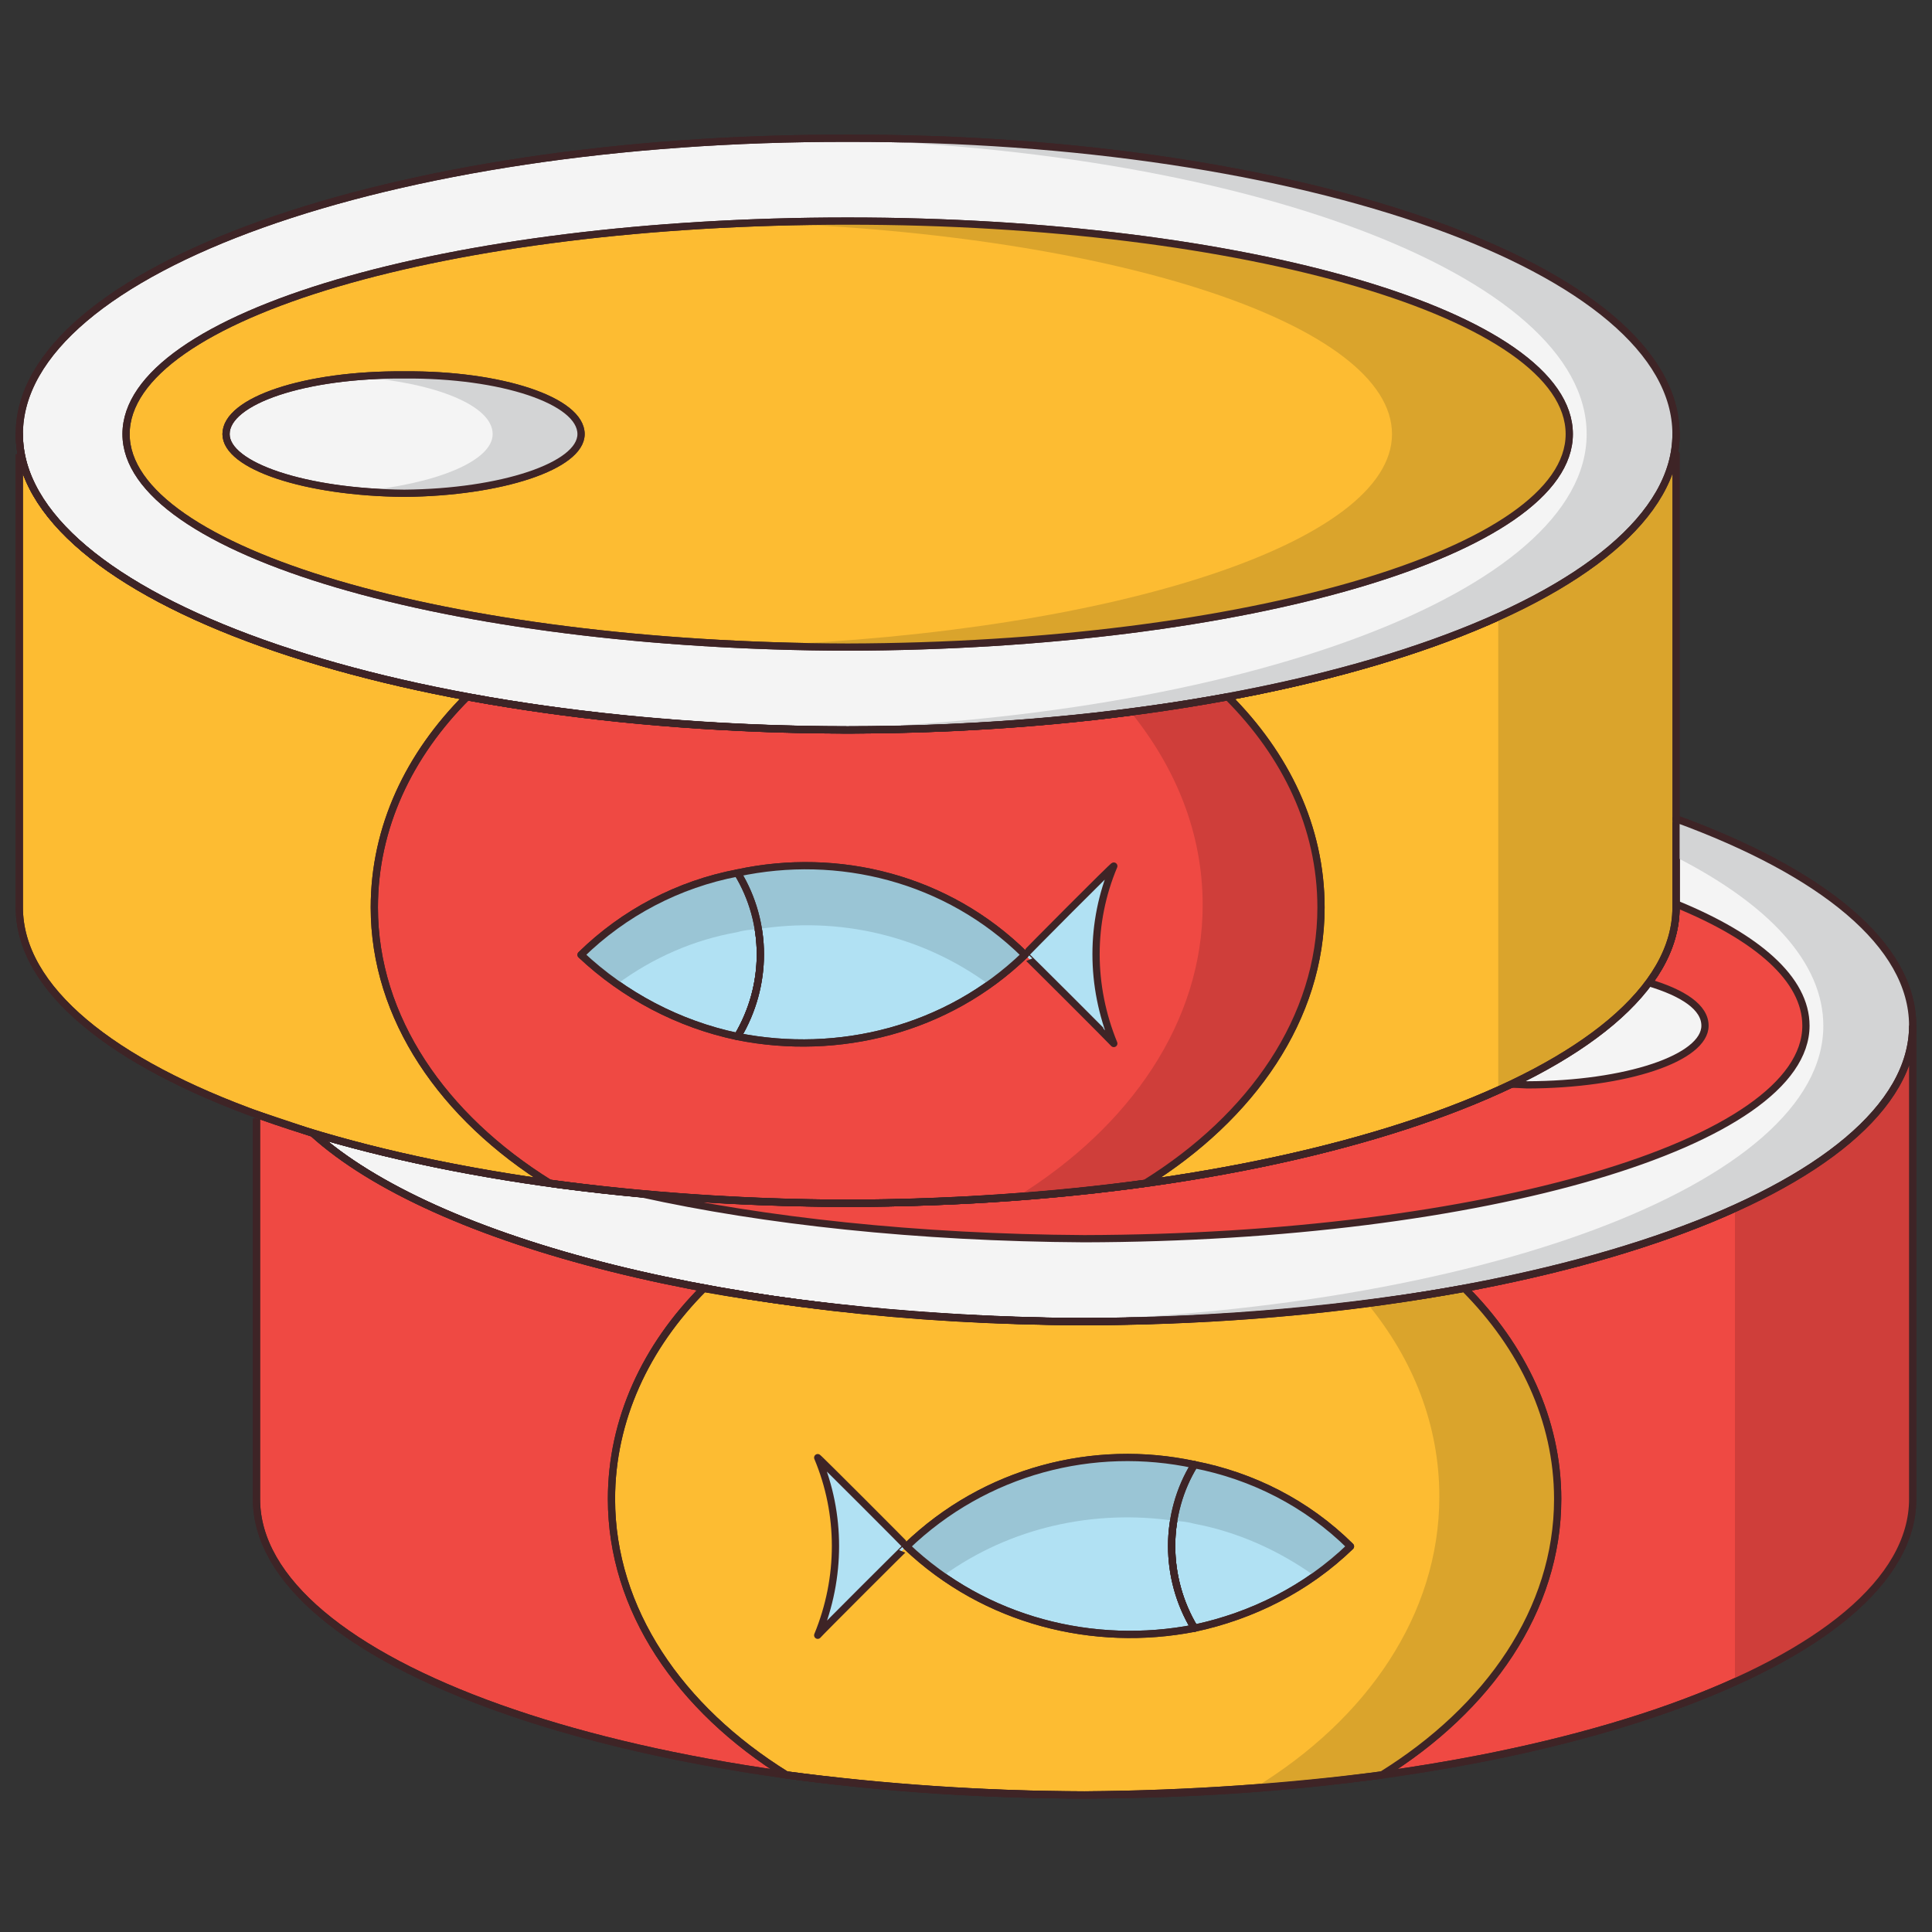 <svg xmlns="http://www.w3.org/2000/svg" version="1.1" xmlns:xlink="http://www.w3.org/1999/xlink" width="100%" height="100%" id="svgWorkerArea" viewBox="0 0 400 400" xmlns:artdraw="https://artdraw.muisca.co" style="background: white;"><rect x="0" y="0" width="400" height="400" fill="#333333" stroke="none"/><defs id="defsdoc"><pattern id="patternBool" x="0" y="0" width="10" height="10" patternUnits="userSpaceOnUse" patternTransform="rotate(35)"><circle cx="5" cy="5" r="4" style="stroke: none;fill: #ff000070;"></circle></pattern></defs><g id="fileImp-707547108" class="cosito"><path id="pathImp-974806936" fill="#F4F4F4" stroke="#3E2426" stroke-linecap="round" stroke-linejoin="round" stroke-miterlimit="10" stroke-width="1.5" class="grouped" d="M347 169.524C347 169.458 347 187.758 347 187.885 347 221.558 270.2 249.058 175.5 249.12 133.2 249.058 94.7 243.558 64.8 234.631 89.8 257.258 151.7 273.458 224.5 273.64 319.2 273.458 396 246.058 396 212.356 396 195.558 377.2 180.558 347 169.524 347 169.458 347 169.458 347 169.524"></path><path id="pathImp-874263671" fill="#EF4943" stroke="#3E2426" stroke-linecap="round" stroke-linejoin="round" stroke-miterlimit="10" stroke-width="1.5" class="grouped" d="M347 187.155C347 187.058 347 187.758 347 187.885 347 221.558 270.2 249.058 175.5 249.12 160.7 249.058 146.5 248.258 132.7 247.136 158.1 252.758 189.8 256.258 224.5 256.46 307.1 256.258 373.9 236.658 373.9 212.356 373.9 202.758 363.9 194.058 347 187.155 347 187.058 347 187.058 347 187.155"></path><path id="pathImp-677506034" fill="#EF4943" stroke="#3E2426" stroke-linecap="round" stroke-linejoin="round" stroke-miterlimit="10" stroke-width="1.5" class="grouped" d="M224.5 273.64C151.7 273.458 89.8 257.258 64.8 234.631 60.8 233.258 56.8 231.958 53.1 230.706 53.1 230.558 53.1 310.158 53.1 310.365 53.1 344.158 129.7 371.458 224.5 371.625 319.2 371.458 396 344.158 396 310.365 396 310.158 396 212.058 396 212.356 396 246.058 319.2 273.458 224.5 273.64 224.5 273.458 224.5 273.458 224.5 273.64"></path><path id="pathImp-884919591" fill="#FDBC32" stroke="#3E2426" stroke-linecap="round" stroke-linejoin="round" stroke-miterlimit="10" stroke-width="1.5" class="grouped" d="M303.2 266.75C315.2 278.758 322.5 293.958 322.5 310.365 322.5 333.258 308.2 353.758 286.1 367.48 267.1 369.958 246.2 371.458 224.5 371.625 204 371.558 183.2 370.158 162.8 367.48 140.7 353.758 126.6 333.258 126.6 310.365 126.6 293.958 133.7 278.758 145.7 266.75 169.3 270.958 196.1 273.458 224.5 273.64 252.8 273.458 279.6 270.958 303.2 266.75 303.2 266.658 303.2 266.658 303.2 266.75M347 89.875C347 123.558 270.2 151.058 175.5 151.125 80.7 151.058 4 123.558 4 89.875 4 89.758 4 187.758 4 187.885 4 221.558 80.7 249.058 175.5 249.12 270.2 249.058 347 221.558 347 187.885 347 187.758 347 89.758 347 89.875 347 89.758 347 89.758 347 89.875"></path><path id="pathImp-274105553" fill="#EF4943" stroke="#3E2426" stroke-linecap="round" stroke-linejoin="round" stroke-miterlimit="10" stroke-width="1.5" class="grouped" d="M96.7 144.265C84.7 156.258 77.5 171.258 77.5 187.885 77.5 210.758 91.7 231.258 113.8 244.989 133.1 247.558 153.7 249.058 175.5 249.12 197.2 249.058 218 247.558 237.1 244.989 259.2 231.258 273.5 210.758 273.5 187.885 273.5 171.258 266.2 156.258 254.2 144.265 230.7 148.558 204 151.058 175.5 151.125 147.1 151.058 120.3 148.558 96.7 144.265 96.7 144.058 96.7 144.058 96.7 144.265"></path><path id="pathImp-644477844" fill="#B1E1F3" stroke="#3E2426" stroke-linecap="round" stroke-linejoin="round" stroke-miterlimit="10" stroke-width="1.5" class="grouped" d="M120.3 197.68C129.2 188.958 140.5 183.058 152.7 180.736 159 191.058 159 204.058 152.7 214.6 140.5 212.058 129.2 206.058 120.3 197.68 120.3 197.558 120.3 197.558 120.3 197.68 120.3 197.558 120.3 197.558 120.3 197.68"></path><path id="pathImp-204479317" fill="#B1E1F3" stroke="#3E2426" stroke-linecap="round" stroke-linejoin="round" stroke-miterlimit="10" stroke-width="1.5" class="grouped" d="M212.2 197.68C196.1 213.258 173.5 218.758 152.7 214.6 159 204.058 159 191.058 152.7 180.736 173.5 176.258 196.1 181.758 212.2 197.68 212.2 197.558 212.2 197.558 212.2 197.68 212.2 197.558 212.2 197.558 212.2 197.68"></path><path id="pathImp-884866290" fill="#9AC5D5" class="grouped" d="M152.7 192.986C154.1 192.558 155.5 192.458 157 192.358 156.2 188.058 154.7 184.058 152.7 180.736 140.5 183.058 129.2 188.958 120.3 197.68 122.7 199.758 125.2 201.758 127.7 203.8 135.2 198.258 143.7 194.558 152.7 192.986 152.7 192.758 152.7 192.758 152.7 192.986"></path><path id="pathImp-494366604" fill="#9AC5D5" class="grouped" d="M204.7 203.8C207.3 201.758 209.8 199.758 212.2 197.68 212.2 197.558 212.2 197.558 212.2 197.68 196.1 181.758 173.5 176.258 152.7 180.736 154.8 184.058 156.2 188.058 157 192.358 173.5 189.758 190.7 193.558 204.7 203.8 204.7 203.758 204.7 203.758 204.7 203.8"></path><path id="pathImp-482552040" fill="#B1E1F3" stroke="#3E2426" stroke-linecap="round" stroke-linejoin="round" stroke-miterlimit="10" stroke-width="1.5" class="grouped" d="M230.6 216.045C225.7 204.058 225.7 190.958 230.6 179.31 230.6 179.058 230.6 179.058 230.6 179.31 230.6 179.058 212.2 197.558 212.2 197.68 212.2 197.558 212.2 197.558 212.2 197.68 212.2 197.558 230.6 215.958 230.6 216.045 230.6 215.958 230.6 215.958 230.6 216.045 230.6 215.958 230.6 215.958 230.6 216.045"></path><path id="pathImp-637664395" fill="#F4F4F4" stroke="#3E2426" stroke-linecap="round" stroke-linejoin="round" stroke-miterlimit="10" stroke-width="1.5" class="grouped" d="M347 89.875C347 123.558 270.2 151.058 175.5 151.125 80.7 151.058 4 123.558 4 89.875 4 55.858 80.7 28.458 175.5 28.625 270.2 28.458 347 55.858 347 89.875 347 89.758 347 89.758 347 89.875"></path><path id="pathImp-522659106" fill="#D3D4D5" class="grouped" d="M175.5 28.625C172.3 28.458 169.3 28.458 166.2 28.713 256.7 30.158 328.5 56.958 328.5 89.875 328.5 122.458 256.7 149.058 166.2 151.032 169.3 151.058 172.3 151.058 175.5 151.125 270.2 151.058 347 123.558 347 89.875 347 55.858 270.2 28.458 175.5 28.625 175.5 28.458 175.5 28.458 175.5 28.625"></path><path id="pathImp-842098229" fill="#FDBC32" stroke="#3E2426" stroke-linecap="round" stroke-linejoin="round" stroke-miterlimit="10" stroke-width="1.5" class="grouped" d="M324.9 89.875C324.9 114.058 258 133.758 175.5 133.975 92.8 133.758 26.1 114.058 26.1 89.875 26.1 65.358 92.8 45.758 175.5 45.775 258 45.758 324.9 65.358 324.9 89.875 324.9 89.758 324.9 89.758 324.9 89.875"></path><path id="pathImp-260094292" fill="#DAA42C" class="grouped" d="M175.5 45.775C169.2 45.758 163.1 45.858 157.2 46.113 231 48.558 288.2 67.258 288.2 89.875 288.2 112.258 231 130.758 157.2 133.627 163.1 133.758 169.2 133.758 175.5 133.97 258 133.758 324.9 114.058 324.9 89.87 324.9 65.358 258 45.758 175.5 45.775 175.5 45.758 175.5 45.758 175.5 45.775"></path><path id="ellipseImp-66720189" fill="#F4F4F4" stroke="#3E2426" stroke-linecap="round" stroke-linejoin="round" stroke-miterlimit="10" stroke-width="1.5" class="grouped" d="M46.8 89.875C46.8 82.958 63.2 77.458 83.7 77.625 103.8 77.458 120.3 82.958 120.3 89.875 120.3 96.458 103.8 101.958 83.7 102.125 63.2 101.958 46.8 96.458 46.8 89.875 46.8 89.758 46.8 89.758 46.8 89.875"></path><path id="pathImp-646760339" fill="#D3D4D5" class="grouped" d="M83.7 77.62C80.5 77.458 77.3 77.558 74.3 78.022 90.2 79.258 102 83.958 102 89.875 102 95.458 90.2 100.258 74.3 101.723 77.3 101.758 80.5 101.958 83.7 102.125 103.8 101.958 120.3 96.458 120.3 89.875 120.3 82.958 103.8 77.458 83.7 77.62 83.7 77.458 83.7 77.458 83.7 77.62"></path><path id="pathImp-752814585" fill="#B1E1F3" stroke="#3E2426" stroke-linecap="round" stroke-linejoin="round" stroke-miterlimit="10" stroke-width="1.5" class="grouped" d="M279.6 320.165C270.5 311.158 259.2 305.558 247.3 303.236 241 313.458 241 326.658 247.3 337.1 259.2 334.558 270.5 328.958 279.6 320.165 279.6 320.058 279.6 320.058 279.6 320.165 279.6 320.058 279.6 320.058 279.6 320.165"></path><path id="pathImp-386821272" fill="#B1E1F3" stroke="#3E2426" stroke-linecap="round" stroke-linejoin="round" stroke-miterlimit="10" stroke-width="1.5" class="grouped" d="M187.7 320.165C204 335.658 226.5 341.158 247.3 337.1 241 326.658 241 313.458 247.3 303.236 226.5 298.758 204 304.458 187.7 320.165 187.7 320.058 187.7 320.058 187.7 320.165 187.7 320.058 187.7 320.058 187.7 320.165M169.3 338.565C174.2 326.658 174.2 313.458 169.3 301.79 169.3 301.658 169.3 301.658 169.3 301.79 169.3 301.658 187.7 320.058 187.7 320.165 187.7 320.058 187.7 320.058 187.7 320.165 187.7 320.058 169.3 338.458 169.3 338.565 169.3 338.458 169.3 338.458 169.3 338.565 169.3 338.458 169.3 338.458 169.3 338.565"></path><path id="pathImp-134296477" fill="#F4F4F4" stroke="#3E2426" stroke-linecap="round" stroke-linejoin="round" stroke-miterlimit="10" stroke-width="1.5" class="grouped" d="M341.2 203.398C335.5 211.058 325.7 218.058 312.7 224.493 313.9 224.458 315 224.558 316.2 224.61 336.7 224.558 353 219.058 353 212.356 353 208.558 348.5 205.558 341.2 203.398 341.2 203.258 341.2 203.258 341.2 203.398"></path><path id="pathImp-874045088" fill="#DAA42C" class="grouped" d="M310.2 127.742C310.2 127.558 310.2 225.558 310.2 225.742 333.2 215.058 347 202.058 347 187.885 347 187.758 347 89.758 347 89.875 347 104.058 333.2 117.058 310.2 127.742 310.2 127.558 310.2 127.558 310.2 127.742"></path><path id="pathImp-324590764" fill="#CF3E3A" class="grouped" d="M359.2 250.228C359.2 250.158 359.2 348.158 359.2 348.223 382.2 337.658 396 324.558 396 310.36 396 310.158 396 212.058 396 212.356 396 226.558 382.2 239.658 359.2 250.228 359.2 250.158 359.2 250.158 359.2 250.228M254.2 144.265C247.5 145.458 240.8 146.458 234.1 147.411 243.5 159.058 249 172.558 249 187.37 249 211.558 234 233.258 210.6 247.758 219.5 246.958 228.2 246.058 237.1 244.989 259.2 231.258 273.5 210.758 273.5 187.885 273.5 171.258 266.2 156.258 254.2 144.265 254.2 144.058 254.2 144.058 254.2 144.265"></path><path id="pathImp-94726631" fill="#DAA42C" class="grouped" d="M303.2 266.75C296.6 267.758 289.7 268.758 283.1 269.896 292.6 281.458 298 295.058 298 309.861 298 334.158 283.1 355.958 259.6 370.243 268.7 369.258 277.6 368.458 286.1 367.48 308.2 353.758 322.5 333.258 322.5 310.37 322.5 293.958 315.2 278.758 303.2 266.75 303.2 266.658 303.2 266.658 303.2 266.75"></path><path id="pathImp-134445835" fill="none" stroke="#3E2426" stroke-linecap="round" stroke-linejoin="round" stroke-miterlimit="10" stroke-width="1.5" class="grouped" d="M347 89.875C347 123.558 270.2 151.058 175.5 151.125 80.7 151.058 4 123.558 4 89.875 4 89.758 4 187.758 4 187.885 4 221.558 80.7 249.058 175.5 249.12 270.2 249.058 347 221.558 347 187.885 347 187.758 347 89.758 347 89.875 347 89.758 347 89.758 347 89.875"></path><path id="pathImp-195885423" fill="none" stroke="#3E2426" stroke-linecap="round" stroke-linejoin="round" stroke-miterlimit="10" stroke-width="1.5" class="grouped" d="M96.7 144.265C84.7 156.258 77.5 171.258 77.5 187.885 77.5 210.758 91.7 231.258 113.8 244.989 133.1 247.558 153.7 249.058 175.5 249.12 197.2 249.058 218 247.558 237.1 244.989 259.2 231.258 273.5 210.758 273.5 187.885 273.5 171.258 266.2 156.258 254.2 144.265 230.7 148.558 204 151.058 175.5 151.125 147.1 151.058 120.3 148.558 96.7 144.265 96.7 144.058 96.7 144.058 96.7 144.265"></path><path id="pathImp-429764806" fill="none" stroke="#3E2426" stroke-linecap="round" stroke-linejoin="round" stroke-miterlimit="10" stroke-width="1.5" class="grouped" d="M120.3 197.68C129.2 188.958 140.5 183.058 152.7 180.736 159 191.058 159 204.058 152.7 214.6 140.5 212.058 129.2 206.058 120.3 197.68 120.3 197.558 120.3 197.558 120.3 197.68 120.3 197.558 120.3 197.558 120.3 197.68"></path><path id="pathImp-733309615" fill="none" stroke="#3E2426" stroke-linecap="round" stroke-linejoin="round" stroke-miterlimit="10" stroke-width="1.5" class="grouped" d="M212.2 197.68C196.1 213.258 173.5 218.758 152.7 214.6 159 204.058 159 191.058 152.7 180.736 173.5 176.258 196.1 181.758 212.2 197.68 212.2 197.558 212.2 197.558 212.2 197.68 212.2 197.558 212.2 197.558 212.2 197.68M347 89.875C347 123.558 270.2 151.058 175.5 151.125 80.7 151.058 4 123.558 4 89.875 4 55.858 80.7 28.458 175.5 28.625 270.2 28.458 347 55.858 347 89.875 347 89.758 347 89.758 347 89.875"></path><path id="pathImp-165777444" fill="none" stroke="#3E2426" stroke-linecap="round" stroke-linejoin="round" stroke-miterlimit="10" stroke-width="1.5" class="grouped" d="M324.9 89.875C324.9 114.058 258 133.758 175.5 133.975 92.8 133.758 26.1 114.058 26.1 89.875 26.1 65.358 92.8 45.758 175.5 45.775 258 45.758 324.9 65.358 324.9 89.875 324.9 89.758 324.9 89.758 324.9 89.875"></path><path id="ellipseImp-678265957" fill="none" stroke="#3E2426" stroke-linecap="round" stroke-linejoin="round" stroke-miterlimit="10" stroke-width="1.5" class="grouped" d="M46.8 89.875C46.8 82.958 63.2 77.458 83.7 77.625 103.8 77.458 120.3 82.958 120.3 89.875 120.3 96.458 103.8 101.958 83.7 102.125 63.2 101.958 46.8 96.458 46.8 89.875 46.8 89.758 46.8 89.758 46.8 89.875"></path><path id="pathImp-141423778" fill="#9AC5D5" class="grouped" d="M247.3 315.481C245.8 315.058 244.5 314.958 243.1 314.859 243.7 310.658 245.2 306.658 247.3 303.236 259.5 305.558 270.7 311.458 279.6 320.175 277.2 322.158 274.7 324.258 272.2 326.3 264.7 320.958 256.2 317.158 247.3 315.481 247.3 315.258 247.3 315.258 247.3 315.481"></path><path id="pathImp-622688304" fill="#9AC5D5" class="grouped" d="M195.2 326.3C192.6 324.258 190.1 322.158 187.7 320.18 187.7 320.158 187.7 320.158 187.7 320.18 204 304.458 226.5 298.758 247.3 303.241 245.2 306.658 243.7 310.658 243.1 314.863 226.6 312.458 209.2 316.158 195.2 326.3 195.2 326.158 195.2 326.158 195.2 326.3"></path><path id="pathImp-829716257" fill="#D3D4D5" class="grouped" d="M347 169.529C347 169.458 347 177.258 347 177.458 366.2 187.258 377.5 199.258 377.5 212.385 377.5 245.058 305.7 271.658 215.3 273.542 218.3 273.458 221.3 273.458 224.5 273.635 319.2 273.458 396 246.158 396 212.385 396 195.558 377.2 180.558 347 169.529 347 169.458 347 169.458 347 169.529"></path><path id="pathImp-297015312" fill="none" stroke="#3E2426" stroke-linecap="round" stroke-linejoin="round" stroke-miterlimit="10" stroke-width="1.5" class="grouped" d="M224.5 273.64C151.7 273.458 89.8 257.258 64.8 234.631 60.8 233.258 56.8 231.958 53.1 230.706 53.1 230.558 53.1 310.158 53.1 310.365 53.1 344.158 129.7 371.458 224.5 371.625 319.2 371.458 396 344.158 396 310.365 396 310.158 396 212.058 396 212.356 396 246.058 319.2 273.458 224.5 273.64 224.5 273.458 224.5 273.458 224.5 273.64"></path><path id="pathImp-29403641" fill="none" stroke="#3E2426" stroke-linecap="round" stroke-linejoin="round" stroke-miterlimit="10" stroke-width="1.5" class="grouped" d="M303.2 266.75C315.2 278.758 322.5 293.958 322.5 310.365 322.5 333.258 308.2 353.758 286.1 367.48 267.1 369.958 246.2 371.458 224.5 371.625 204 371.558 183.2 370.158 162.8 367.48 140.7 353.758 126.6 333.258 126.6 310.365 126.6 293.958 133.7 278.758 145.7 266.75 169.3 270.958 196.1 273.458 224.5 273.64 252.8 273.458 279.6 270.958 303.2 266.75 303.2 266.658 303.2 266.658 303.2 266.75"></path><path id="pathImp-471826338" fill="none" stroke="#3E2426" stroke-linecap="round" stroke-linejoin="round" stroke-miterlimit="10" stroke-width="1.5" class="grouped" d="M279.6 320.165C270.5 311.158 259.2 305.558 247.3 303.236 241 313.458 241 326.658 247.3 337.1 259.2 334.558 270.5 328.958 279.6 320.165 279.6 320.058 279.6 320.058 279.6 320.165 279.6 320.058 279.6 320.058 279.6 320.165"></path><path id="pathImp-484640719" fill="none" stroke="#3E2426" stroke-linecap="round" stroke-linejoin="round" stroke-miterlimit="10" stroke-width="1.5" class="grouped" d="M187.7 320.165C204 335.658 226.5 341.158 247.3 337.1 241 326.658 241 313.458 247.3 303.236 226.5 298.758 204 304.458 187.7 320.165 187.7 320.058 187.7 320.058 187.7 320.165 187.7 320.058 187.7 320.058 187.7 320.165M347 169.524C347 169.458 347 187.758 347 187.885 347 221.558 270.2 249.058 175.5 249.12 133.2 249.058 94.7 243.558 64.8 234.631 89.8 257.258 151.7 273.458 224.5 273.64 319.2 273.458 396 246.058 396 212.356 396 195.558 377.2 180.558 347 169.524 347 169.458 347 169.458 347 169.524"></path></g></svg>